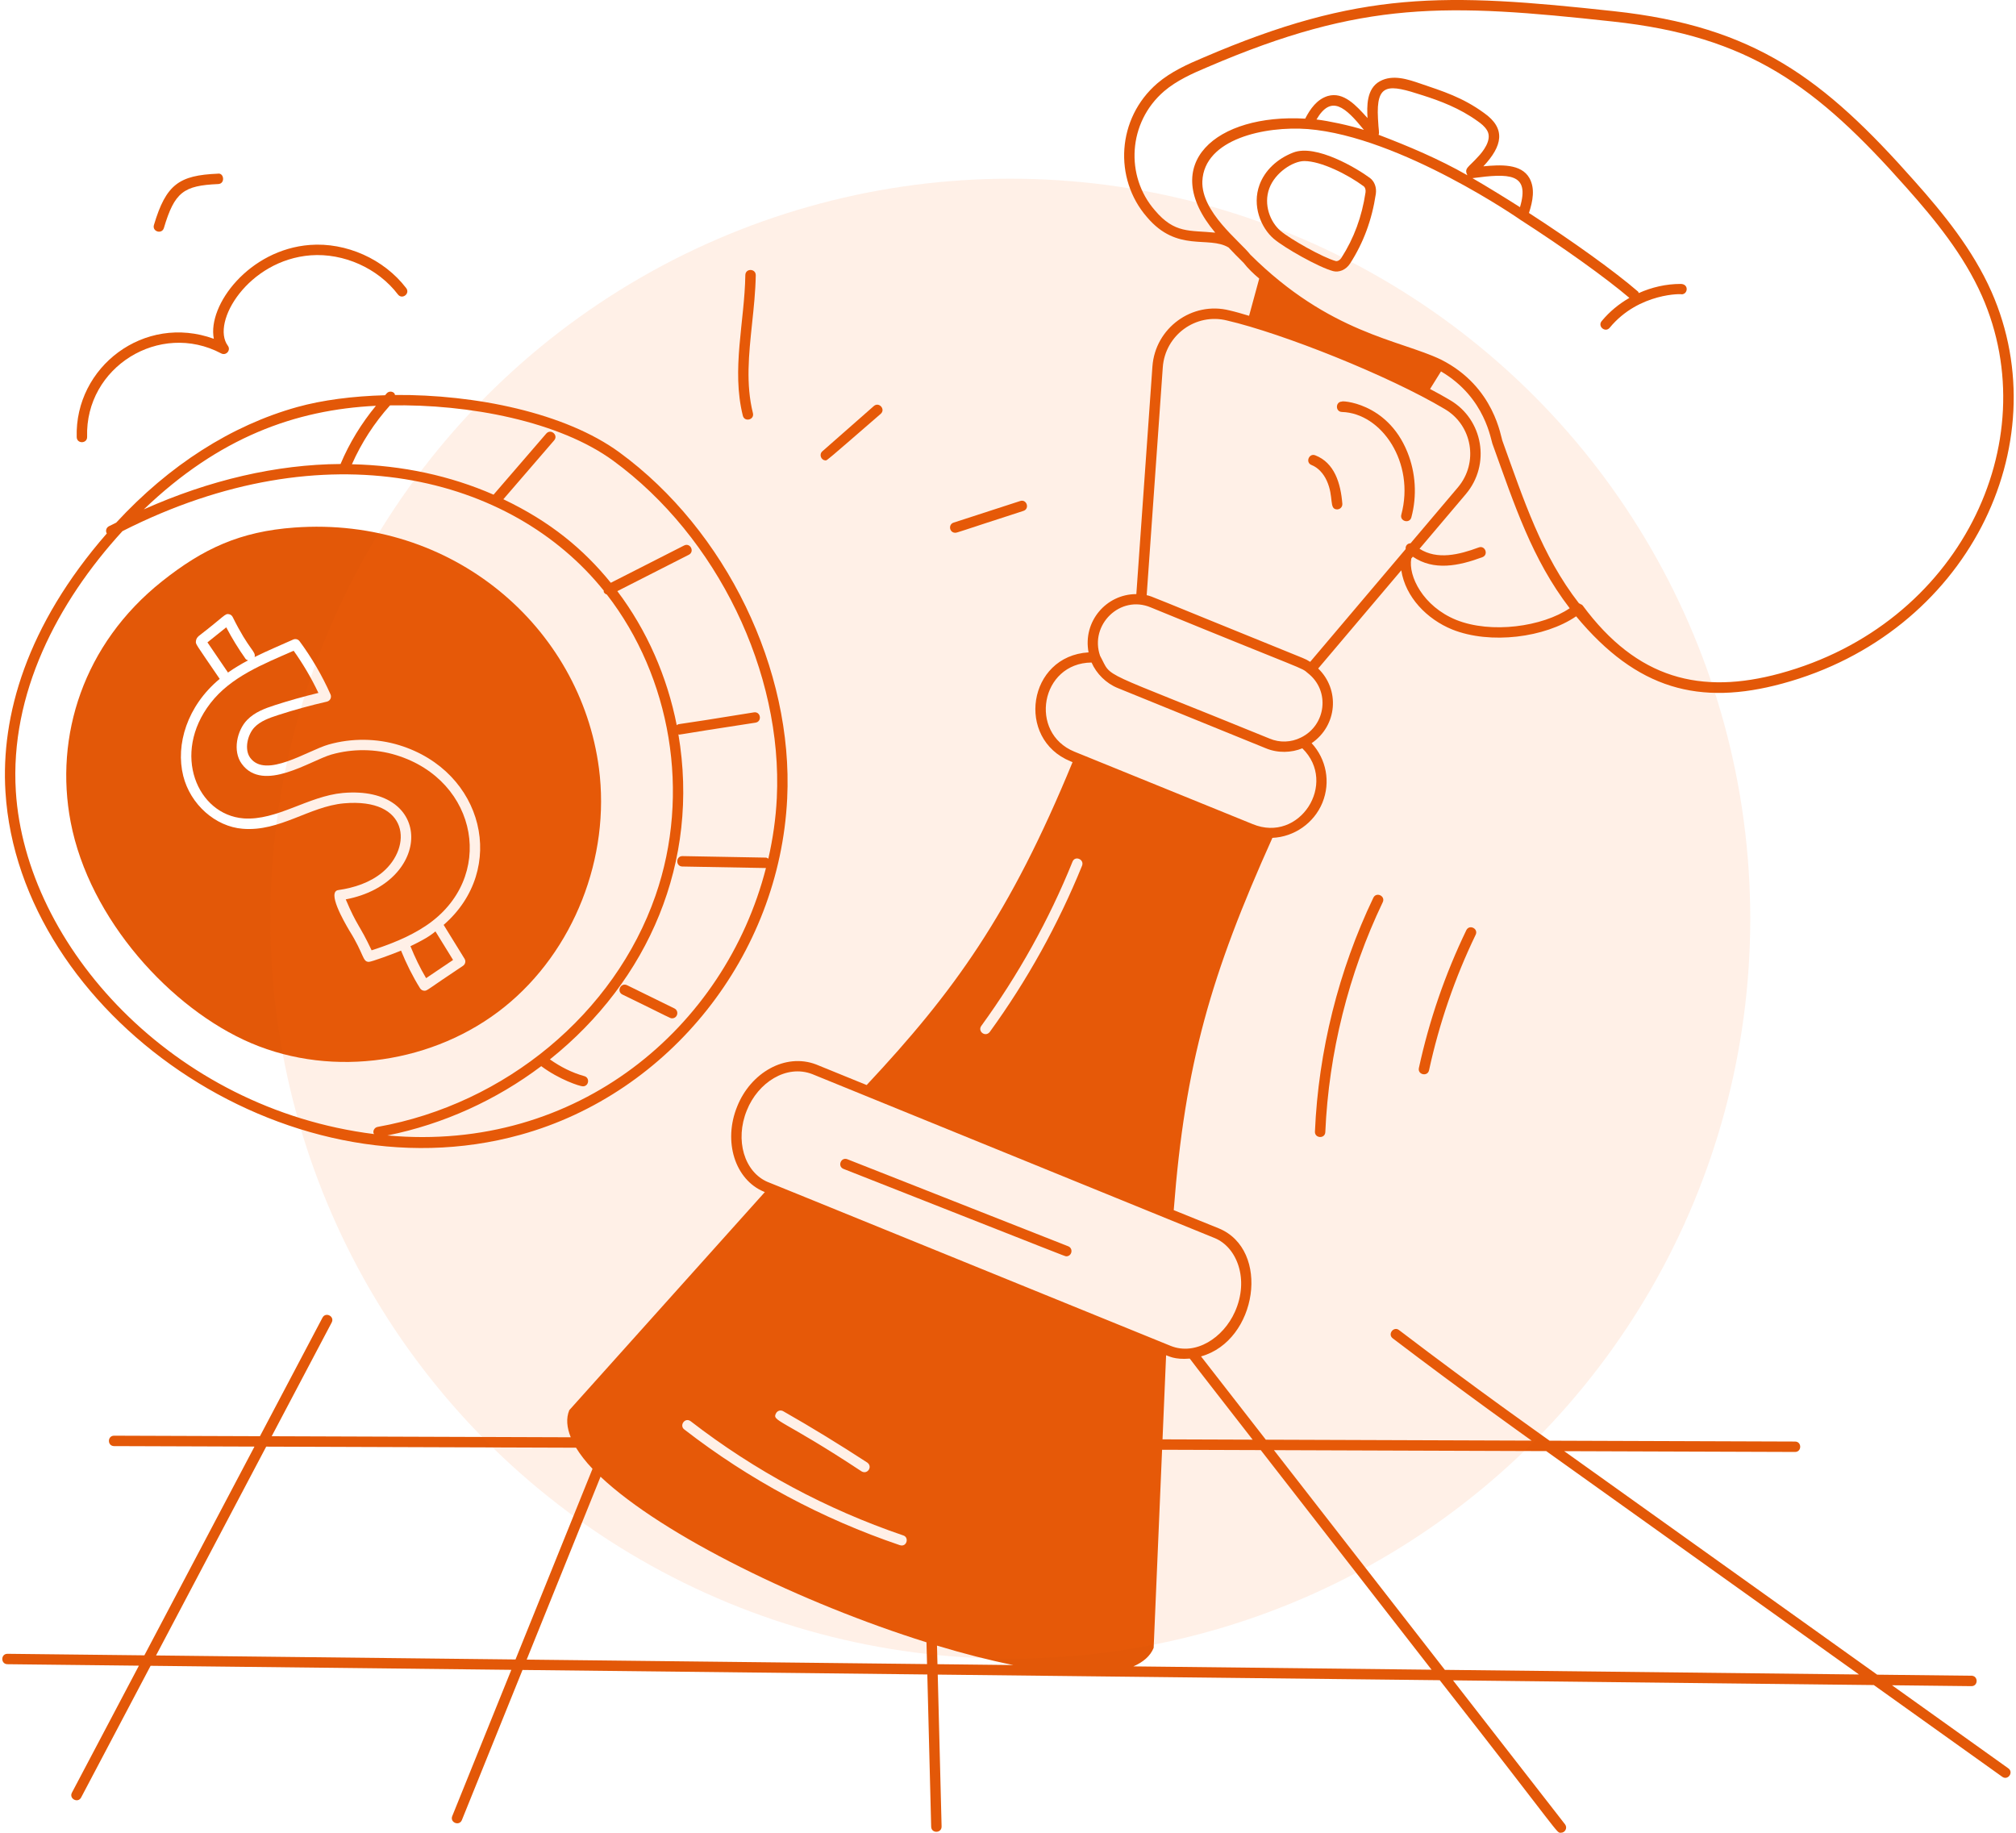 <svg width="440" height="400" viewBox="0 0 440 400" fill="none" xmlns="http://www.w3.org/2000/svg">
<g clip-path="url(#clip0_494_3744)">
<path d="M1.192 172.834C4.185 221.081 62.05 261.998 113.652 247.647C146.234 238.601 170.15 208.43 171.807 174.277C173.175 146.121 158.47 115.767 135.215 98.746C123.356 90.061 103.671 86.067 86.206 86.199C86.147 86.057 86.141 85.898 86.022 85.786C85.569 85.351 84.85 85.368 84.419 85.825C84.287 85.964 84.174 86.118 84.044 86.259C76.989 86.453 70.359 87.308 64.874 88.834C50.483 92.844 36.945 101.517 25.359 114.066C24.827 114.338 24.29 114.576 23.76 114.856C23.205 115.149 22.991 115.836 23.284 116.387C23.292 116.402 23.311 116.403 23.319 116.416C5.799 136.515 0.157 156.213 1.192 172.834ZM133.873 100.575C156.538 117.165 170.874 146.742 169.542 174.171C169.322 178.671 168.673 183.09 167.692 187.406C167.524 187.302 167.367 187.176 167.157 187.172C165.377 187.14 173.494 187.286 148.942 186.843C147.453 186.843 147.432 189.084 148.92 189.115L167.112 189.444H167.134C167.151 189.444 167.161 189.426 167.177 189.426C158.271 224.233 126.05 251.607 84.552 247.811C96.873 245.328 108.356 240.048 118.128 232.687C122.044 235.616 126.546 237.089 127.223 237.089C128.533 237.089 128.796 235.207 127.525 234.861C124.846 234.121 122.301 232.825 120.022 231.209C141.57 213.979 152.763 188.039 148.062 160.266C148.746 160.378 145.475 160.679 164.895 157.719C166.373 157.485 166.043 155.24 164.54 155.473C145.475 158.597 148.481 157.824 147.704 158.284C145.605 147.639 141.188 137.556 134.737 129.015L150.337 121.076C151.672 120.398 150.653 118.369 149.307 119.052L133.313 127.191C127.358 119.852 120.121 113.848 109.86 108.959L120.948 96.106C121.922 94.974 120.219 93.49 119.225 94.624L107.721 107.958C98.308 103.837 87.795 101.565 76.808 101.322C78.893 96.613 81.686 92.308 85.119 88.476C102.386 88.147 122.115 91.968 133.873 100.575ZM82.044 88.564C78.876 92.406 76.269 96.653 74.324 101.268C60.386 101.354 45.708 104.764 31.391 111.17C47.776 95.465 64.434 89.422 82.045 88.564H82.044ZM26.738 115.913C71.131 93.406 111.663 103.859 131.768 128.892C131.786 129.009 131.739 129.125 131.795 129.236C131.933 129.508 132.177 129.664 132.443 129.756C146.385 147.737 150.849 173.114 143.05 195.509C134.118 221.153 110.326 240.949 82.429 245.942C81.811 246.053 81.399 246.643 81.509 247.26C81.528 247.362 81.613 247.422 81.656 247.511C37.65 242.018 5.555 206.38 3.456 172.692C2.136 151.497 12.462 131.492 26.736 115.912L26.738 115.913Z" fill="#E35808"/>
<path d="M136.845 215.012C135.459 214.379 134.513 216.389 135.841 217.053C146.592 222.28 146.204 222.246 146.692 222.246C147.89 222.246 148.268 220.626 147.194 220.089L136.846 215.012H136.845Z" fill="#E35808"/>
<path d="M343.999 134.51C357.27 150.495 370.908 154.104 389.026 149.183C429.25 138.276 449.468 97.26 434.644 63.656C430.544 54.42 424.14 46.581 417.829 39.494C398.096 17.201 383.003 5.761 352.247 2.443C315.267 -1.593 296.755 -2.098 262.661 12.554C259.201 14.01 255.576 15.638 252.592 18.186C243.749 25.792 243.008 38.976 250.327 47.377C256.931 55.195 263.776 51.391 268.143 54.014C269.355 55.323 270.114 56.064 271.423 57.368C272.378 58.605 273.569 59.735 274.831 60.802L272.618 68.924C271.105 68.467 269.681 68.052 268.324 67.741C260.2 65.697 252.113 71.567 251.517 80.017L248.01 129.66C241.41 129.664 236.301 135.654 237.583 142.378C224.317 143.178 221.627 161.259 233.654 166.16L234.091 166.338C220.39 199.631 208.224 216.417 189.153 236.808L178.119 232.313C171.4 229.756 163.849 234.088 160.896 241.477C157.778 249.12 160.417 257.477 166.741 260.091L166.93 260.168L124.249 307.765C123.513 309.567 123.717 311.568 124.568 313.683L59.297 313.456L72.393 288.629C73.092 287.305 71.091 286.248 70.386 287.573L56.737 313.447C55.316 313.442 22.834 313.33 24.902 313.337C23.404 313.337 23.396 315.599 24.898 315.609L55.541 315.715L31.51 361.271C20.877 361.153 13.608 361.071 1.629 360.938C0.135 360.938 0.122 363.189 1.616 363.21L30.317 363.53L15.7 391.241C14.999 392.567 17.008 393.62 17.707 392.297L32.867 363.557L111.6 364.437L98.704 396.367C98.142 397.757 100.245 398.615 100.81 397.219L114.039 364.464L202.39 365.451L203.232 398.675C203.276 400.194 205.539 400.125 205.506 398.622L204.666 365.477L314.23 366.701C341.177 401.059 339.616 399.993 340.679 399.993C341.611 399.993 342.159 398.91 341.577 398.159L317.129 366.732L408.968 367.759L437.004 387.784C438.231 388.656 439.547 386.806 438.327 385.937L412.939 367.804C413.511 367.81 409.565 367.766 430.28 367.998C431.775 367.998 431.787 365.746 430.293 365.725L409.706 365.495L341.402 316.711C372.56 316.819 360.599 316.778 391.774 316.886C393.272 316.886 393.28 314.624 391.778 314.614L338.204 314.427C335.959 312.8 322.883 303.644 305.353 290.292C304.193 289.374 302.765 291.176 303.976 292.094C319.318 303.779 333.768 314.045 334.276 314.413L276.272 314.211L262.13 296.032C274.42 292.609 277.407 272.723 265.954 268.065C265.487 267.876 255.704 263.918 256.172 264.109C258.616 232.185 264.328 212.585 277.707 182.862C282.474 182.647 286.804 179.644 288.635 175.16V175.155C290.447 170.687 289.472 165.67 286.27 162.194C291.913 158.337 292.458 150.478 287.697 145.899L305.837 124.474C306.742 130.326 311.442 135.142 316.954 137.385C325.265 140.712 337.222 139.156 344.002 134.509L343.999 134.51ZM252.054 45.899C245.549 38.439 246.17 26.71 254.071 19.908C256.802 17.577 260.244 16.029 263.549 14.644C297.521 0.037 315.757 0.745 352.003 4.698C381.784 7.92 396.428 18.754 416.132 40.999C422.319 47.954 428.594 55.628 432.565 64.575C446.7 96.604 427.642 136.36 388.431 146.99C371.266 151.645 357.336 148.269 345.407 132.117C345.389 132.093 345.355 132.096 345.335 132.074C345.321 132.058 345.328 132.035 345.313 132.02C345.236 131.936 345.119 131.945 345.025 131.891C344.889 131.813 344.778 131.701 344.624 131.685C336.479 121.209 332.597 109.208 327.956 96.341C327.546 95.562 326.306 84.437 314.503 78.481C305.423 74.14 290.229 72.78 272.906 55.588C270.515 52.547 262.186 46.307 262.416 39.561C262.805 30.302 276.118 27.468 285.444 28.168C305.787 29.812 332.208 48.214 331.753 47.921C341.241 54.023 350.512 60.665 355.619 65.012C353.335 66.33 351.266 68.026 349.572 70.079C348.612 71.241 350.372 72.685 351.322 71.526C357.734 63.758 367.448 64.125 366.992 64.239C368.426 64.239 368.653 61.967 366.805 61.967C363.641 61.967 360.524 62.678 357.664 63.962C357.601 63.85 357.598 63.715 357.495 63.626C352.447 59.266 343.378 52.736 333.701 46.481C334.558 43.843 335.067 41.156 333.805 38.87C332.007 35.692 327.476 35.943 323.75 36.3C327.89 31.887 328.773 28.064 323.852 24.622C319.199 21.245 314.952 19.926 310.022 18.249C307.33 17.326 303.969 16.172 301.157 17.739C298.194 19.355 298.328 23.296 298.47 25.772C296.027 23.071 293.266 19.941 289.787 20.956C287.399 21.689 285.955 23.789 284.862 25.893C265.51 24.773 252.583 35.705 265.222 50.77C265.224 50.772 265.227 50.775 265.229 50.778C259.631 50.215 256.392 51.044 252.053 45.901L252.054 45.899ZM287.327 26.078C290.546 20.582 293.625 23.358 297.681 28.35C294.402 27.327 289.886 26.377 287.327 26.078ZM300.878 29.415C301.105 28.912 300.87 28.601 300.75 25.882C300.307 18.004 303.055 18.378 310.534 20.814C314.247 21.998 318.577 23.597 322.539 26.473C323.254 26.97 324.053 27.596 324.574 28.479C325.808 30.547 323.442 33.312 322.66 34.133C320.489 36.575 319.481 36.682 320.266 38.251C314.022 34.696 307.497 31.941 300.879 29.415H300.878ZM331.741 45.215C329.324 43.663 324.221 40.515 321.37 38.882C329.321 37.82 333.985 37.719 331.741 45.215ZM253.782 80.177C254.285 73.117 261.014 68.251 267.79 69.946C279.83 72.734 303.043 81.953 315.344 89.288C321.34 92.815 322.749 100.978 318.191 106.371L307.862 118.57C307.239 118.577 306.694 119.06 306.792 119.833L285.951 144.448C285.431 144.106 284.872 143.817 284.281 143.587C249.463 129.469 251.675 130.224 250.269 129.899L253.782 80.177ZM214.181 223.888C222.221 212.813 228.942 200.784 234.075 188.076C234.617 186.666 236.701 187.542 236.164 188.938C230.941 201.782 224.174 213.992 215.998 225.25C215.022 226.421 213.317 225.073 214.181 223.888ZM163.001 242.33C165.425 236.267 171.611 232.245 177.284 234.425C186.261 238.083 144.764 221.177 265.081 270.194C269.989 272.184 272.687 279.239 269.529 286.287C267.013 291.973 260.942 295.937 255.492 293.73C226.807 282.065 164.459 256.669 167.612 257.993C162.429 255.816 160.356 248.806 163.001 242.33ZM188.018 321.11C170.628 309.614 168.336 310.222 169.397 308.401C169.715 307.857 170.396 307.676 170.941 307.994C177.164 311.533 183.296 315.301 189.29 319.204C190.517 320.095 189.327 321.896 188.018 321.11ZM150.729 310.171C164.764 321.019 180.343 329.371 197.103 335.09C198.497 335.488 197.923 337.741 196.377 337.222C179.389 331.458 163.538 322.971 149.367 311.986C148.198 311.137 149.474 309.259 150.729 310.171ZM34.057 361.301L58.099 315.725L125.722 315.959C126.635 317.449 127.816 318.984 129.319 320.562L112.512 362.176L34.058 361.3L34.057 361.301ZM114.95 362.206L131.071 322.289C144.716 335.177 175.189 349.974 202.209 358.43L202.33 363.181L114.949 362.206H114.95ZM204.503 359.15C210.313 360.903 215.924 362.342 221.141 363.391L204.606 363.206L204.503 359.15ZM247.366 363.684C249.481 362.762 251.047 361.465 251.789 359.645L253.63 316.407L275.168 316.482L312.445 364.41L247.366 363.684ZM337.471 316.7L405.733 365.453L315.344 364.443L278.042 316.492L337.471 316.7ZM253.725 314.136L254.506 295.783C254.968 295.886 256.293 296.804 259.674 296.509C260.694 297.915 267.703 306.867 273.396 314.204L253.727 314.136H253.725ZM273.381 179.852L234.506 164.055C224.448 159.953 227.111 144.702 238.237 144.594C239.285 147.003 241.408 149.154 244.002 150.185L276.238 163.296C278.894 164.416 281.873 164.289 284.237 163.319C292.043 170.93 283.653 184.124 273.382 179.852H273.381ZM283.939 160.962C281.794 162.04 279.307 162.129 277.104 161.198C238.644 145.485 242.959 148.346 240.097 143.126C237.754 136.362 244.485 129.735 251.18 132.575C285.662 146.716 283.925 145.592 285.427 146.898C290.373 150.739 289.426 158.28 283.94 160.963L283.939 160.962ZM308.018 121.898L308.355 121.498C312.952 124.621 318.318 123.537 323.529 121.608C324.957 121.067 324.118 118.95 322.738 119.478C318.423 121.085 313.68 122.231 309.818 119.77L319.923 107.837C325.399 101.367 323.693 91.561 316.502 87.341C315.147 86.522 313.654 85.71 312.116 84.897L314.503 81.061C314.512 81.066 314.518 81.068 314.526 81.073C324.329 86.847 325.368 96.203 325.803 97.056C330.558 110.225 334.361 122.014 342.593 132.748C336.668 136.77 325.458 138.37 317.804 135.283C310.59 132.345 307.315 125.709 308.018 121.899V121.898Z" fill="#E35808"/>
<path d="M282.25 33.294C278.715 34.661 276.032 37.226 274.895 40.338C273.225 44.874 275.184 49.685 277.978 52.091C280.323 54.102 287.806 58.322 290.933 59.165C292.195 59.509 293.748 58.941 294.682 57.483C297.6 52.933 299.429 47.976 300.278 42.33C300.486 40.923 299.994 39.587 298.989 38.837C296.231 36.786 287.224 31.359 282.25 33.294ZM292.772 56.258C292.394 56.84 291.848 57.066 291.524 56.972C288.766 56.231 281.567 52.179 279.461 50.369C277.258 48.473 275.717 44.688 277.027 41.119C278.305 37.634 282.231 35.15 284.675 35.15C288.312 35.15 294.175 38.084 297.63 40.658C297.955 40.898 298.114 41.434 298.031 41.994C297.231 47.315 295.512 51.985 292.772 56.258Z" fill="#E35808"/>
<path d="M53.149 178.614C60.434 179.14 67.228 173.758 74.834 173.064C94.873 171.314 94.376 192.698 75.46 196.286C77.99 202.257 78.406 201.669 81.107 207.403C84.934 206.166 89.224 204.548 92.985 202.022C108.311 191.73 104.478 170.344 86.474 164.807C81.963 163.407 76.942 163.367 72.351 164.67C67.739 165.986 57.446 173.123 52.764 166.708C50.706 163.893 51.735 159.394 53.939 157.125C55.598 155.418 57.842 154.599 59.998 153.898C63.121 152.892 66.311 151.996 69.495 151.229C67.964 148.002 66.15 144.912 64.088 142.023C57.415 144.962 50.404 147.688 45.933 153.466C37.38 164.524 43.072 177.821 53.15 178.612L53.149 178.614Z" fill="#E35808"/>
<path d="M54.14 144.121C53.932 144.045 53.718 143.962 53.579 143.77C52.031 141.584 50.62 139.284 49.379 136.913L45.275 140.193L49.759 146.783C51.157 145.795 52.628 144.922 54.14 144.121Z" fill="#E35808"/>
<path d="M89.582 206.505C90.544 208.896 91.674 211.24 92.998 213.479L98.884 209.508L95.04 203.277C94.576 203.614 93.763 204.505 89.582 206.505Z" fill="#E35808"/>
<path d="M54.836 227.674C72.807 235.325 94.846 232.017 110.071 219.786C125.295 207.556 133.252 187.043 130.724 167.687C126.702 136.88 98.775 112.612 64.238 115.137C52.437 116 44.375 119.698 35.349 126.881C18.143 140.575 11.845 160.729 15.423 179.409C19.493 200.655 37.356 220.231 54.836 227.675V227.674ZM42.766 139.909C42.836 139.243 43.303 138.867 43.48 138.726C49.104 134.404 49.077 133.844 50.004 134.05C50.341 134.125 50.625 134.347 50.78 134.657C54.386 141.957 55.916 142.137 55.564 143.401C58.591 141.902 61.192 140.843 63.998 139.577C64.494 139.364 65.067 139.511 65.377 139.94C68.035 143.54 70.31 147.449 72.141 151.559C72.424 152.196 72.07 152.956 71.356 153.128C67.786 153.943 64.201 154.927 60.697 156.062C58.732 156.697 56.861 157.374 55.57 158.704C54.027 160.291 53.268 163.548 54.599 165.37C57.995 170.023 67.161 163.786 71.73 162.489C76.746 161.066 82.22 161.119 87.143 162.636C105.632 168.329 110.827 189.712 96.827 201.853L101.39 209.248C101.709 209.764 101.562 210.441 101.057 210.783C93.056 216.101 93.281 216.226 92.642 216.226C92.26 216.226 91.886 216.027 91.68 215.69C90.051 213.072 88.678 210.303 87.53 207.469C85.986 208.12 81.117 209.923 80.497 209.923C79.092 209.923 79.491 208.274 76.239 203.088C74.965 200.923 71.357 194.613 73.839 194.258C77.305 193.754 80.75 192.638 83.464 190.384C90.057 184.856 89.333 174.062 75.037 175.327C67.498 176.021 61.059 181.547 52.97 180.877C47.004 180.412 41.544 175.557 39.992 169.339C38.287 162.529 40.832 154.064 47.95 148.167C42.514 140.193 42.697 140.639 42.765 139.912L42.766 139.909Z" fill="#E35808"/>
<path d="M184.104 255.113C232.682 274.228 232.383 274.189 232.72 274.189C233.964 274.189 234.302 272.458 233.138 271.996L184.94 253.001C183.524 252.463 182.716 254.563 184.104 255.114V255.113Z" fill="#E35808"/>
<path d="M292.882 89.913C301.566 90.173 308.879 101.008 305.842 112.327C305.452 113.761 307.638 114.378 308.036 112.912C309.297 108.221 308.986 103.161 307.165 98.665C302.712 87.649 292.463 87.426 292.917 87.641C291.44 87.641 291.399 89.861 292.881 89.912L292.882 89.913Z" fill="#E35808"/>
<path d="M286.251 101.489C287.614 102.026 288.823 103.268 289.569 104.911C291.194 108.483 289.983 111.173 291.839 111.173C291.865 111.173 291.897 111.169 291.928 111.169C292.553 111.12 293.02 110.574 292.971 109.949C292.611 105.458 291.259 101.012 287.077 99.377C285.71 98.822 284.832 100.931 286.251 101.49V101.489Z" fill="#E35808"/>
<path d="M164.946 60.075C164.967 58.577 162.705 58.515 162.672 60.039C162.512 70.218 159.604 80.615 162.126 90.722C162.489 92.175 164.692 91.632 164.329 90.172C162.748 83.829 163.432 77.372 164.151 70.532C164.516 67.11 164.889 63.568 164.947 60.076L164.946 60.075Z" fill="#E35808"/>
<path d="M192.216 90.323C193.347 89.331 191.839 87.631 190.715 88.619L179.483 98.495C178.701 99.18 179.189 100.483 180.233 100.483C180.5 100.483 180.602 100.394 192.216 90.324V90.323Z" fill="#E35808"/>
<path d="M223.363 111.502C224.793 111.043 224.09 108.872 222.662 109.345L208.134 114.058C206.913 114.45 207.196 116.273 208.485 116.273C208.941 116.273 209.157 116.094 223.364 111.502H223.363Z" fill="#E35808"/>
<path d="M16.741 95.408C16.796 96.924 19.058 96.844 19.015 95.337C18.558 80.108 34.862 70.018 48.284 77.135C49.364 77.695 50.443 76.418 49.731 75.458C45.97 70.366 54.178 56.762 67.808 55.721C74.994 55.192 82.478 58.521 86.848 64.264C87.768 65.458 89.563 64.088 88.66 62.888C83.829 56.545 75.54 52.849 67.635 53.457C54.36 54.473 45.233 66.591 46.668 73.94C31.481 68.431 16.294 80.087 16.742 95.407L16.741 95.408Z" fill="#E35808"/>
<path d="M35.772 49.756C38.113 41.898 40.081 40.501 47.626 40.169C49.211 40.102 48.898 37.64 47.528 37.906C39.123 38.261 36.244 40.209 33.596 49.108C33.171 50.549 35.344 51.194 35.772 49.755V49.756Z" fill="#E35808"/>
<path d="M299.736 195.931C292.155 211.767 287.744 229.414 286.99 246.967C286.917 248.452 289.199 248.595 289.255 247.065C290.002 229.818 294.337 212.473 301.789 196.908C302.437 195.561 300.397 194.571 299.737 195.931H299.736Z" fill="#E35808"/>
<path d="M320.024 203.024C315.409 212.593 311.927 222.708 309.676 233.093C309.357 234.556 311.577 235.045 311.896 233.573C314.113 223.364 317.533 213.414 322.067 204.01C322.718 202.676 320.693 201.656 320.024 203.024Z" fill="#E35808"/>
<g opacity="0.1" filter="url(#filter0_f_494_3744)">
<circle cx="220.5" cy="200.5" r="161.5" fill="#FF640A"/>
</g>
</g>
<defs>
<filter id="filter0_f_494_3744" x="-141" y="-161" width="723" height="723" filterUnits="userSpaceOnUse" color-interpolation-filters="sRGB">
<feFlood flood-opacity="0" result="BackgroundImageFix"/>
<feBlend mode="normal" in="SourceGraphic" in2="BackgroundImageFix" result="shape"/>
<feGaussianBlur stdDeviation="100" result="effect1_foregroundBlur_494_3744"/>
</filter>
<clipPath id="clip0_494_3744">
<rect width="439" height="400" fill="white" transform="translate(0.5)"/>
</clipPath>
</defs>
</svg>

